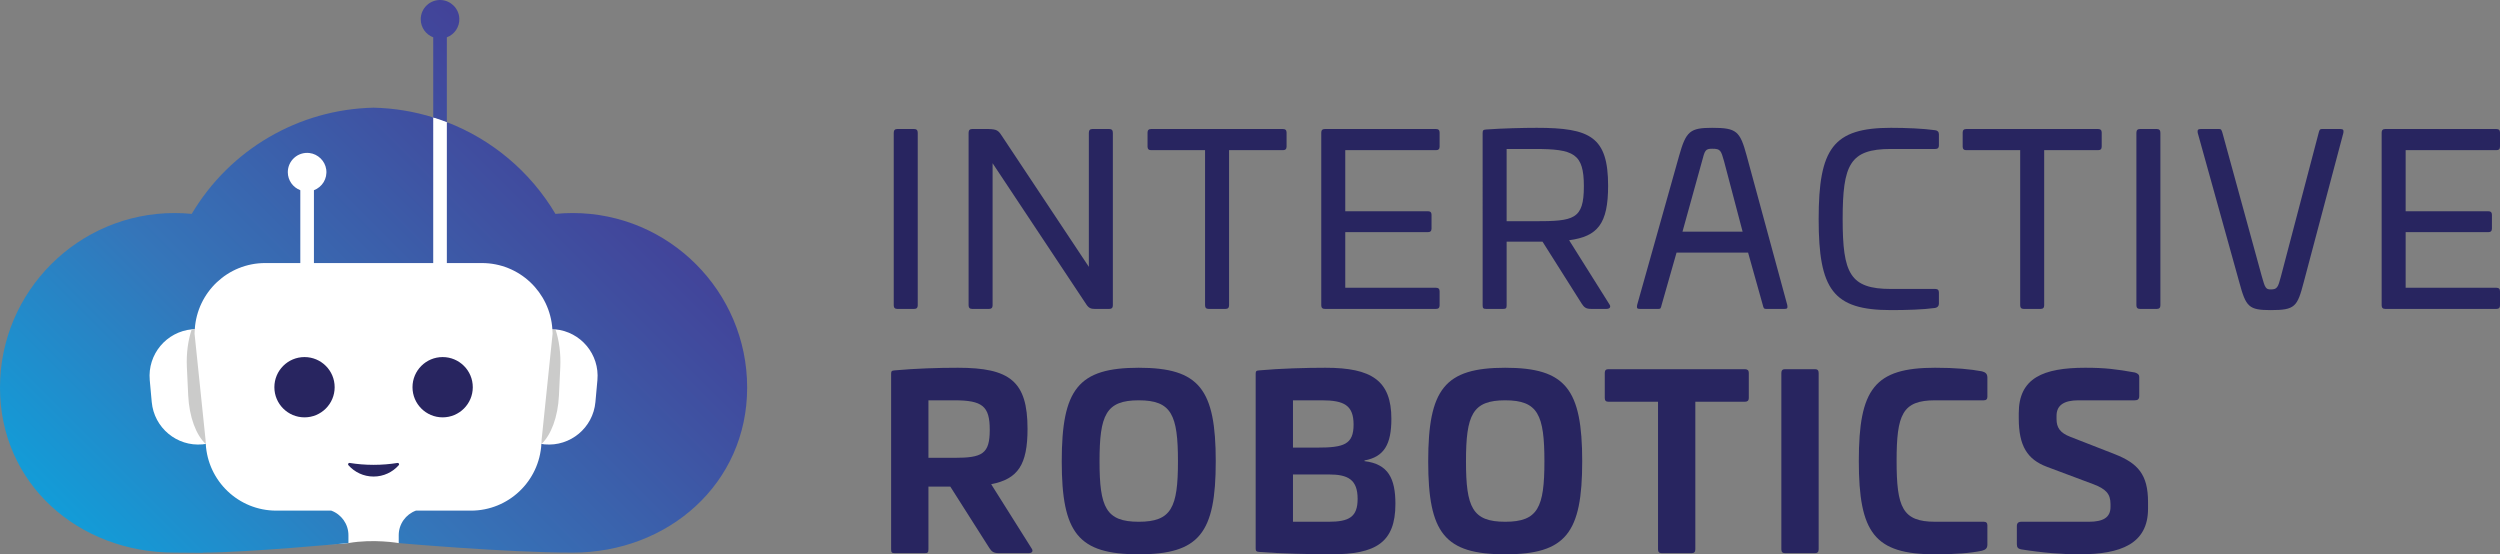 <?xml version="1.0" encoding="utf-8"?>
<!-- Generator: Adobe Illustrator 24.2.0, SVG Export Plug-In . SVG Version: 6.00 Build 0)  -->
<svg version="1.1" id="Layer_1" xmlns="http://www.w3.org/2000/svg" xmlns:xlink="http://www.w3.org/1999/xlink" x="0px" y="0px"
	 viewBox="0 0 1192.361 264.377" enable-background="new 0 0 1192.361 264.377" xml:space="preserve">
<rect x="0" y="0" width="1192.361" height="264.377" fill="#808080" stroke="none"/>
<g>
	<path fill="#FFFFFF" d="M27.361,170.414l47-42l37-24l19-33l29-13l47.262-2.417c0,0,5.556,1.07,6.498,2.254
		c0.942,1.184,10.431,8.333,10.431,8.333l27.191,39.489l39.83,16.34l32.681,30.809l-1.021,54.979l-23.319,35.915l-36.164,5.787
		l-45.027,4.596l-12.936,3.574l-14.618,0.948c0,0-12.034-2.116-23.985,0c-11.951,2.116-54.504-3.501-54.504-3.501l-61.447-23.149
		L27.361,170.414z"/>
	<g>
		<g>
			<path fill="#CBCBCA" d="M264.928,157.089c-0.063-0.007-0.125-0.021-0.19-0.027c-0.434-0.039-0.86-0.038-1.291-0.052
				c0.045,0.715,0.109,1.426,0.109,2.153l-5.248,50.675c0,0.634-0.061,1.253-0.095,1.879c0.024,0.004,0.049,0.011,0.073,0.015
				c4.519-4.264,7.815-12.803,8.304-23.157l0.634-13.449C267.537,168.53,266.651,162.267,264.928,157.089z"/>
			<linearGradient id="SVGID_1_" gradientUnits="userSpaceOnUse" x1="66.213" y1="295.652" x2="285.897" y2="75.968">
				<stop  offset="0" style="stop-color:#109FDA"/>
				<stop  offset="0.417" style="stop-color:#3575B9"/>
				<stop  offset="0.815" style="stop-color:#3F52A2"/>
				<stop  offset="1" style="stop-color:#424399"/>
			</linearGradient>
			<path fill="url(#SVGID_1_)" d="M178.169,51.356c-35.778,0.792-68.484,19.936-86.732,50.653c-2.723-0.267-5.465-0.402-8.188-0.402
				C37.345,101.606,0,138.95,0,184.853c0,45.903,37.345,78.709,83.249,78.709c1.134,0,6.33,0.047,13.623,0.106v-0.106
				c21.006,0,69.311-4.542,69.311-4.542v-3.76c0-5.385-3.412-9.962-8.187-11.721h-26.251c-17.977,0-32.624-14.087-33.607-31.819
				c-0.509,0.082-1.016,0.171-1.537,0.218c-12.267,1.115-23.115-7.926-24.232-20.194l-0.949-10.453
				c-1.115-12.267,7.925-23.116,20.193-24.231c0.434-0.039,0.86-0.038,1.291-0.052c1.117-17.605,15.708-31.549,33.593-31.549h16.733
				V90.717c-3.477-1.321-5.961-4.655-5.961-8.593c0-5.457,4.748-9.807,10.337-9.142c4.041,0.481,7.399,3.744,7.982,7.772
				c0.654,4.521-1.985,8.491-5.86,9.963v34.745h56.893V55.997c-9.095-2.825-18.652-4.425-28.44-4.641H178.169z M273.103,101.606
				c-2.723,0-5.465,0.135-8.188,0.402c-12.051-20.286-30.41-35.518-51.794-43.757v67.211h16.733
				c17.885,0,32.477,13.944,33.593,31.549c0.43,0.014,0.857,0.012,1.291,0.052c12.267,1.115,21.308,11.964,20.193,24.231
				l-0.949,10.453c-1.117,12.268-11.965,21.309-24.232,20.194c-0.521-0.048-1.028-0.136-1.537-0.218
				c-0.982,17.732-15.629,31.819-33.607,31.819h-26.251c-4.775,1.759-8.187,6.335-8.187,11.721v3.76c0,0,51.124,4.542,82.934,4.542
				c45.5,0,83.249-32.807,83.249-78.709C356.352,138.95,319.007,101.606,273.103,101.606z M219.068,8.711
				c-0.244-4.614-3.975-8.393-8.586-8.692c-5.361-0.347-9.819,3.901-9.819,9.189c0,3.938,2.483,7.272,5.96,8.593v38.195
				c2.194,0.682,4.362,1.431,6.498,2.254V17.802C216.744,16.426,219.288,12.865,219.068,8.711z"/>
			<path fill="#CBCBCA" d="M98.044,209.839l-5.248-50.675c0-0.727,0.063-1.438,0.109-2.153c-0.43,0.014-0.857,0.012-1.291,0.052
				c-0.064,0.006-0.126,0.021-0.19,0.027c-1.723,5.178-2.609,11.44-2.296,18.037l0.634,13.449
				c0.489,10.354,3.784,18.893,8.304,23.157c0.024-0.004,0.049-0.011,0.073-0.015C98.104,211.092,98.044,210.473,98.044,209.839z"/>
		</g>
		<g>
			<path fill="#282560" d="M436.01,61.531c1.134,0,1.701,0.567,1.701,1.814v82.291c0,1.133-0.567,1.7-1.701,1.7h-8.047
				c-1.133,0-1.7-0.567-1.7-1.7V63.345c0-1.247,0.567-1.814,1.7-1.814H436.01z"/>
			<path fill="#282560" d="M529.069,61.531c1.133,0,1.7,0.567,1.7,1.814v82.291c0,1.133-0.567,1.7-1.7,1.7h-6.915
				c-1.7,0-2.833-0.34-3.967-2.04l-44.773-67.443v67.783c0,1.133-0.567,1.7-1.7,1.7h-8.048c-1.133,0-1.7-0.567-1.7-1.7V63.345
				c0-1.247,0.567-1.814,1.7-1.814h7.707c4.08,0.114,4.76,0.68,6.461,3.287l41.486,62.455V63.345c0-1.247,0.567-1.814,1.7-1.814
				H529.069z"/>
			<path fill="#282560" d="M611.923,61.531c1.133,0,1.7,0.567,1.7,1.7v6.688c0,1.133-0.567,1.7-1.7,1.7h-25.731v74.017
				c0,1.133-0.567,1.7-1.7,1.7h-8.048c-1.133,0-1.7-0.567-1.7-1.7V71.619h-25.73c-1.135,0-1.701-0.567-1.701-1.7v-6.688
				c0-1.133,0.567-1.7,1.701-1.7H611.923z"/>
			<path fill="#282560" d="M684.916,61.531c1.133,0,1.7,0.567,1.7,1.7v6.688c0,1.133-0.567,1.7-1.7,1.7h-43.299v29.131h39.445
				c1.134,0,1.701,0.567,1.701,1.7v6.575c0,1.133-0.567,1.7-1.701,1.7h-39.445v26.523h43.299c1.133,0,1.7,0.567,1.7,1.701v6.688
				c0,1.133-0.567,1.7-1.7,1.7h-53.047c-1.133,0-1.7-0.567-1.7-1.7V63.231c0-1.133,0.567-1.7,1.7-1.7H684.916z"/>
			<path fill="#282560" d="M766.979,88.621c0,18.136-4.988,24.143-18.59,25.957l19.157,30.491c0.906,1.246,0.34,2.267-1.36,2.267
				h-7.254c-2.607,0-3.4-0.793-4.535-2.494l-18.702-29.584h-17.115v30.378c0,1.36-0.341,1.7-1.7,1.7h-8.048
				c-1.36,0-1.7-0.34-1.7-1.7V63.458c0-1.36,0.34-1.587,1.7-1.701c8.048-0.567,17.795-0.793,24.143-0.793
				C758.478,60.964,766.979,65.272,766.979,88.621z M718.579,71.052v34.458h13.375c18.702,0,23.463-0.793,23.463-16.662
				c0-15.643-4.76-17.796-23.463-17.796H718.579z"/>
			<path fill="#282560" d="M833.059,74.226l19.383,71.296c0.226,1.473,0,1.814-1.36,1.814h-8.842c-0.906,0-1.133-0.34-1.473-1.814
				l-7.028-25.05H799.62l-7.141,25.05c-0.341,1.473-0.453,1.814-1.474,1.814h-8.841c-1.36,0-1.588-0.34-1.36-1.814l20.063-71.296
				c3.286-11.675,5.214-13.262,15.756-13.262C828.298,60.964,829.885,62.551,833.059,74.226z M811.749,76.947l-9.295,33.551h28.678
				l-8.842-33.551c-1.473-5.214-1.7-6.007-5.667-6.007C813.335,70.939,813.109,71.732,811.749,76.947z"/>
			<path fill="#282560" d="M922.94,62.098c1.134,0.114,1.814,0.793,1.814,1.927v5.327c0,1.133-0.567,1.7-1.7,1.7h-21.196
				c-19.609,0-23.01,7.481-23.01,33.438c0,25.843,3.401,33.325,23.01,33.325h21.196c1.133,0,1.7,0.567,1.7,1.7v5.327
				c0,1.133-0.679,1.814-1.814,2.041c-5.667,0.793-13.715,1.02-21.083,1.02c-27.657,0-34.458-9.861-34.458-43.412
				s6.801-43.526,34.458-43.526C909.226,60.964,917.274,61.305,922.94,62.098z"/>
			<path fill="#282560" d="M1000.695,61.531c1.134,0,1.701,0.567,1.701,1.7v6.688c0,1.133-0.567,1.7-1.701,1.7h-25.73v74.017
				c0,1.133-0.567,1.7-1.7,1.7h-8.048c-1.133,0-1.7-0.567-1.7-1.7V71.619h-25.73c-1.134,0-1.701-0.567-1.701-1.7v-6.688
				c0-1.133,0.567-1.7,1.701-1.7H1000.695z"/>
			<path fill="#282560" d="M1028.689,61.531c1.134,0,1.701,0.567,1.701,1.814v82.291c0,1.133-0.567,1.7-1.701,1.7h-8.047
				c-1.133,0-1.7-0.567-1.7-1.7V63.345c0-1.247,0.567-1.814,1.7-1.814H1028.689z"/>
			<path fill="#282560" d="M1058.499,61.531c0.907,0,1.021,0.453,1.474,1.814l18.816,68.576c1.473,5.214,1.814,6.121,4.194,6.121
				c3.06,0,3.514-0.907,4.874-6.121l18.022-68.576c0.34-1.36,0.567-1.814,1.473-1.814h8.842c1.36,0,1.7,0.453,1.473,1.814
				l-18.928,71.296c-3.06,11.675-4.081,13.262-15.755,13.262c-10.542,0-11.789-1.587-14.962-13.262l-19.837-71.296
				c-0.226-1.36,0.114-1.814,1.474-1.814H1058.499z"/>
			<path fill="#282560" d="M1190.661,61.531c1.133,0,1.7,0.567,1.7,1.7v6.688c0,1.133-0.567,1.7-1.7,1.7h-43.299v29.131h39.445
				c1.135,0,1.701,0.567,1.701,1.7v6.575c0,1.133-0.567,1.7-1.701,1.7h-39.445v26.523h43.299c1.133,0,1.7,0.567,1.7,1.701v6.688
				c0,1.133-0.567,1.7-1.7,1.7h-53.047c-1.133,0-1.7-0.567-1.7-1.7V63.231c0-1.133,0.567-1.7,1.7-1.7H1190.661z"/>
			<path fill="#282560" d="M490.077,204.529c0,17.116-4.533,23.917-17.342,26.41l19.269,30.604c0.906,1.246,0.34,2.267-1.36,2.267
				h-14.282c-2.607,0-3.401-0.793-4.535-2.494l-18.589-29.244h-10.428v29.924c0,1.473-0.34,1.814-1.7,1.814h-14.395
				c-1.36,0-1.7-0.34-1.7-1.814v-83.765c0-1.247,0.34-1.473,1.7-1.587c9.974-0.907,20.856-1.247,30.151-1.247
				C481.69,175.398,490.077,181.859,490.077,204.529z M442.811,190.927v27.43h12.242c13.489,0,17.002-1.814,17.002-13.375
				c0-11.335-3.514-14.056-17.002-14.056H442.811z"/>
			<path fill="#282560" d="M579.846,220.058c0,34.231-7.821,44.319-36.726,44.319c-28.904,0-36.725-10.088-36.725-44.319
				c0-34.458,7.821-44.66,36.725-44.66C572.025,175.398,579.846,185.6,579.846,220.058z M524.417,220.058
				c0,21.99,3.06,28.791,18.702,28.791c15.643,0,18.703-6.801,18.703-28.791c0-22.217-3.059-29.131-18.703-29.131
				C527.478,190.927,524.417,197.841,524.417,220.058z"/>
			<path fill="#282560" d="M663.608,199.768c0,12.241-3.515,18.136-12.809,19.836v0.34c11.335,1.36,14.735,8.275,14.735,20.403
				c0,18.475-9.407,24.03-30.604,24.03c-9.295,0-24.37-0.34-34.344-1.133c-1.36-0.114-1.7-0.454-1.7-1.587v-83.425
				c0-1.247,0.34-1.473,1.7-1.587c9.974-0.907,22.33-1.247,31.625-1.247C654.199,175.398,663.608,181.519,663.608,199.768z
				 M616.68,190.927v22.556h11.562c12.695,0,17.342-1.473,17.342-10.994c0-9.181-4.533-11.562-15.188-11.562H616.68z
				 M616.68,226.292v22.557h17.002c9.748,0,13.828-2.267,13.828-10.881c0-9.295-4.647-11.675-13.715-11.675H616.68z"/>
			<path fill="#282560" d="M754.624,220.058c0,34.231-7.821,44.319-36.726,44.319c-28.904,0-36.725-10.088-36.725-44.319
				c0-34.458,7.821-44.66,36.725-44.66C746.803,175.398,754.624,185.6,754.624,220.058z M699.195,220.058
				c0,21.99,3.06,28.791,18.702,28.791c15.643,0,18.703-6.801,18.703-28.791c0-22.217-3.059-29.131-18.703-29.131
				C702.256,190.927,699.195,197.841,699.195,220.058z"/>
			<path fill="#282560" d="M832.264,176.078c1.135,0,1.814,0.567,1.814,1.701v12.128c0,1.134-0.679,1.701-1.814,1.701h-23.689v70.39
				c0,1.247-0.567,1.814-1.701,1.814h-14.395c-1.133,0-1.7-0.567-1.7-1.814v-70.39h-23.69c-1.133,0-1.7-0.567-1.7-1.701v-12.128
				c0-1.134,0.567-1.701,1.7-1.701H832.264z"/>
			<path fill="#282560" d="M865.698,176.078c1.133,0,1.7,0.567,1.7,1.814v84.105c0,1.247-0.567,1.814-1.7,1.814h-14.395
				c-1.133,0-1.7-0.567-1.7-1.814v-84.105c0-1.247,0.567-1.814,1.7-1.814H865.698z"/>
			<path fill="#282560" d="M945.268,177.099c1.7,0.453,2.607,1.133,2.607,3.06v9.068c0,1.133-0.567,1.7-1.701,1.7h-23.236
				c-15.642,0-18.363,6.801-18.363,28.904c0,22.103,2.721,29.017,18.363,29.017h23.236c1.135,0,1.701,0.567,1.701,1.7v9.181
				c0,1.814-0.907,2.493-2.607,2.947c-5.554,1.133-12.356,1.7-22.33,1.7c-28.904,0-36.385-10.201-36.385-44.546
				c0-34.345,7.482-44.433,36.385-44.433C932.912,175.398,939.713,176.078,945.268,177.099z"/>
			<path fill="#282560" d="M1018.259,177.665c1.36,0.454,2.041,1.02,2.041,2.04v9.181c0,1.473-0.68,2.04-2.153,2.04h-26.864
				c-6.915,0-10.428,2.38-10.428,7.368v1.587c0,3.967,1.588,6.574,6.688,8.501l21.196,8.275
				c10.881,4.307,15.755,9.635,15.755,22.783v3.173c0,16.776-13.035,21.763-32.644,21.763c-8.388,0-17.342-0.68-27.997-2.38
				c-1.473-0.34-1.927-1.02-1.927-2.494v-8.614c0-1.36,0.68-2.04,2.154-2.04h32.191c6.8,0,10.315-2.041,10.315-7.028v-1.473
				c0-4.874-2.268-7.141-8.162-9.408l-22.102-8.275c-9.409-3.514-13.489-9.975-13.489-23.123v-2.494
				c0-16.776,11.675-21.65,31.737-21.65C1003.978,175.398,1009.419,176.078,1018.259,177.665z"/>
		</g>
		<g>
			<circle fill="#282560" cx="211.116" cy="184.679" r="14.376"/>
			<circle fill="#282560" cx="145.236" cy="184.679" r="14.376"/>
		</g>
		<path fill="#282560" d="M178.176,221.702c-3.962,0-7.785-0.319-11.395-0.906c-0.608-0.099-1.017,0.615-0.608,1.077
			c2.939,3.317,7.223,5.413,12.003,5.413c4.78,0,9.065-2.096,12.003-5.413c0.409-0.461,0-1.176-0.608-1.077
			C185.961,221.383,182.138,221.702,178.176,221.702z"/>
	</g>
</g>
<g>
</g>
<g>
</g>
<g>
</g>
<g>
</g>
<g>
</g>
<g>
</g>
</svg>
